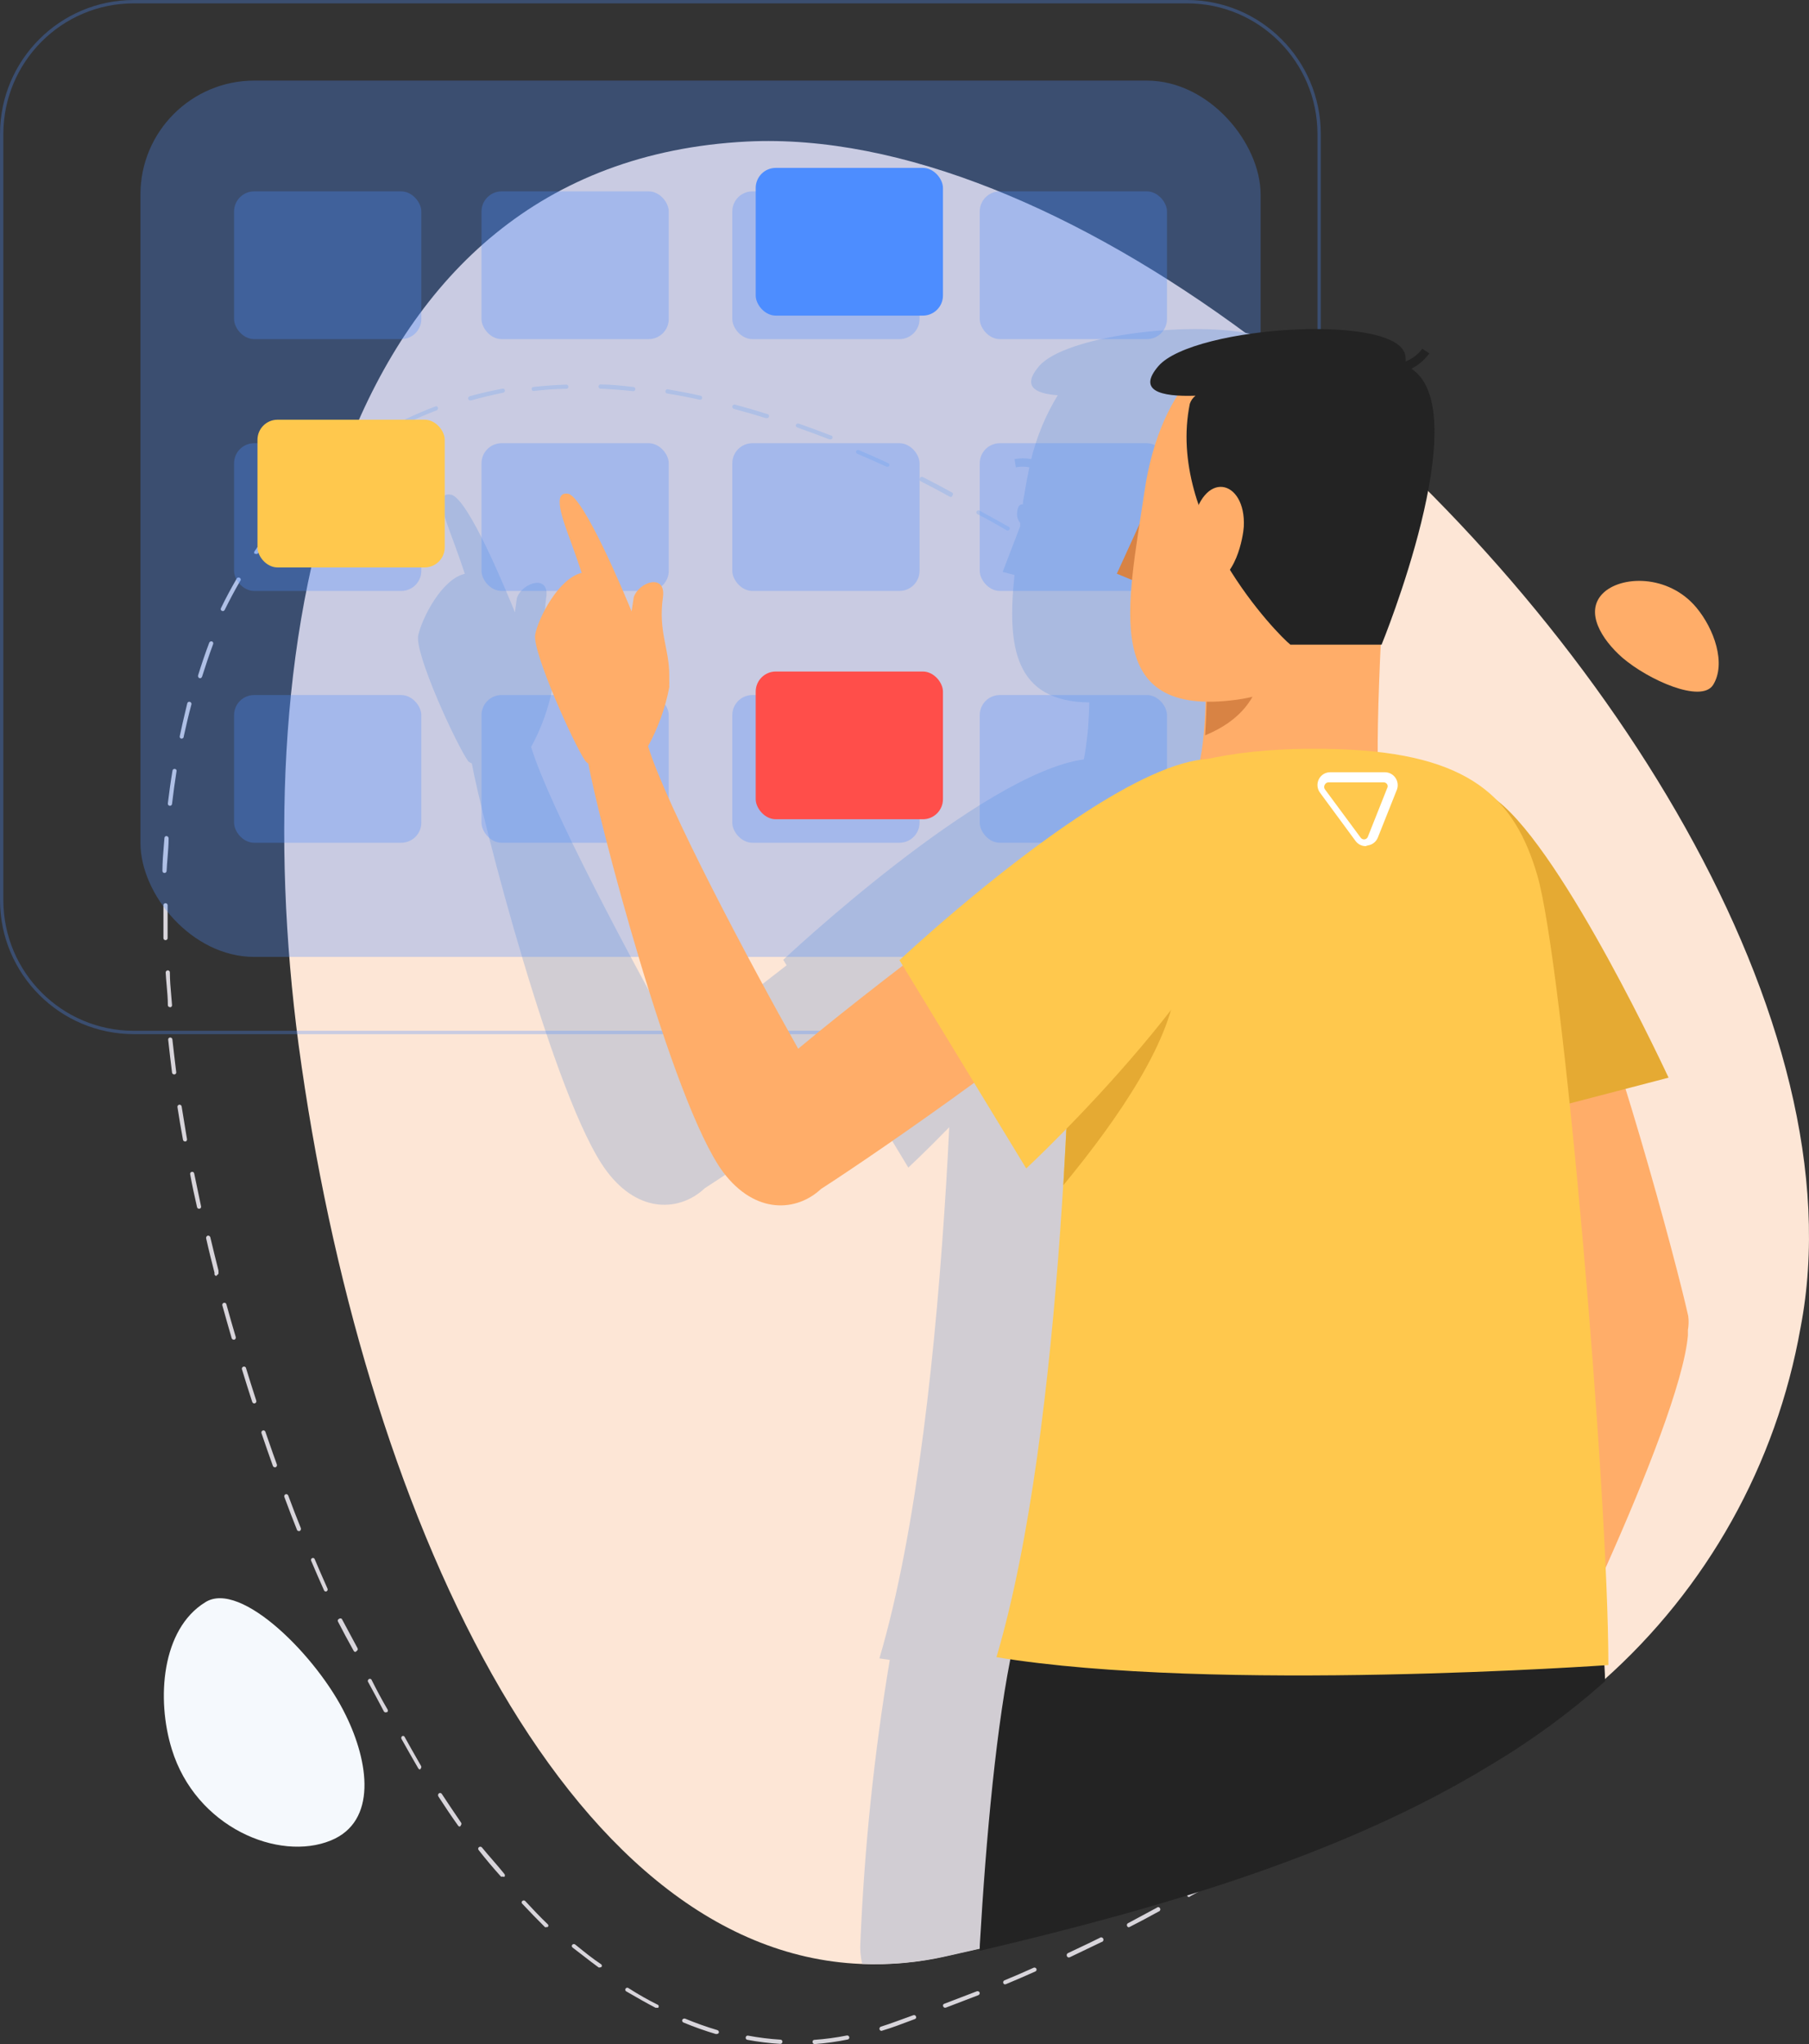 <svg width="540" height="610" viewBox="0 0 540 610" fill="none" xmlns="http://www.w3.org/2000/svg">
  <rect x="0" y="0" width="540" height="610" fill="#333333" stroke="none"/>
  <path
    d="M537.461 396.29C530.252 437.01 509.52 474.085 478.637 501.482C467.975 510.914 456.437 519.301 444.182 526.528C400.989 552.726 347.459 568.605 291.731 581.629L282.194 583.783C273.911 585.67 265.414 586.445 256.927 586.087C168.293 582.38 107.921 450.589 89.146 311.886C72.767 188.41 100.182 48.554 222.921 42.242C269.011 39.938 322.791 62.98 372.726 100.048C376.321 102.703 379.916 105.458 383.462 108.263L385.659 110.016C478.887 184.553 555.038 305.424 537.461 396.29Z"
    fill="#FDE6D6" />
  <path
    d="M103.194 511.821C110.114 525.823 112.653 543.563 98.764 549.243C83.233 555.621 58.442 545.356 51.274 521.986C46.644 507.038 48.237 486.209 61.23 478.186C71.833 471.31 94.931 494.68 103.194 511.821Z"
    fill="#F5F9FD" />
  <path
    d="M484.298 196.278C478.051 190.804 473.054 182.668 478.351 177.194C483.648 171.719 497.94 171.267 506.336 181.262C511.683 187.64 515.381 198.086 511.333 204.464C507.735 209.888 492.094 202.958 484.298 196.278Z"
    fill="#FFAD69" />
  <path fill-rule="evenodd" clip-rule="evenodd"
    d="M189.11 116.746C185.928 116.395 182.698 116.145 179.468 115.994C179.212 116.07 178.938 115.97 178.784 115.745C178.631 115.519 178.631 115.217 178.784 114.992C178.938 114.766 179.212 114.666 179.468 114.742C182.358 114.742 185.328 115.073 188.233 115.396C188.526 115.429 188.818 115.461 189.11 115.493C189.273 115.505 189.424 115.588 189.525 115.722C189.626 115.855 189.668 116.027 189.64 116.195C189.601 116.48 189.385 116.705 189.11 116.746ZM140.351 119.5C140.087 119.479 139.858 119.303 139.765 119.049C139.671 118.704 139.867 118.345 140.204 118.248C143.283 117.396 146.508 116.645 149.978 115.993C150.133 115.948 150.301 115.971 150.439 116.056C150.578 116.142 150.676 116.282 150.711 116.444C150.771 116.789 150.555 117.12 150.222 117.196C146.997 117.847 143.821 118.598 140.742 119.45L140.351 119.5ZM219.046 122.011C222.21 122.863 225.373 123.765 228.537 124.767H228.982C229.309 124.767 229.575 124.498 229.575 124.166C229.575 123.834 229.309 123.564 228.982 123.564C225.769 122.512 222.556 121.611 219.442 120.759C219.264 120.697 219.07 120.718 218.908 120.814C218.747 120.91 218.635 121.073 218.601 121.26C218.558 121.585 218.743 121.897 219.046 122.011ZM121.355 126.252C121.137 126.234 120.941 126.104 120.832 125.905C120.694 125.59 120.82 125.217 121.117 125.061C123.971 123.722 126.92 122.431 129.964 121.29C130.109 121.226 130.273 121.227 130.417 121.292C130.561 121.358 130.673 121.483 130.726 121.637C130.827 121.952 130.683 122.295 130.393 122.431C127.396 123.573 124.447 124.863 121.641 126.203L121.355 126.252ZM237.994 127.567C241.138 128.669 244.332 129.872 247.475 131.074L247.931 131.124C248.267 131.124 248.54 130.855 248.54 130.523C248.54 130.191 248.267 129.922 247.931 129.922C244.788 128.719 241.594 127.517 238.4 126.415C238.08 126.33 237.743 126.476 237.589 126.765C237.487 127.097 237.665 127.449 237.994 127.567ZM103.52 137.273C103.311 137.288 103.109 137.186 102.995 137.007C102.876 136.887 102.81 136.724 102.81 136.555C102.81 136.385 102.876 136.222 102.995 136.102C105.885 134.027 108.827 132.058 111.875 130.302C112.184 130.188 112.529 130.314 112.696 130.6C112.863 130.887 112.805 131.253 112.558 131.473C109.563 133.229 106.568 135.145 103.783 137.167C103.72 137.215 103.649 137.251 103.573 137.273H103.52ZM264.636 139.278H264.925H264.973C265.173 139.272 265.355 139.165 265.455 138.995C265.52 138.858 265.526 138.7 265.472 138.558C265.417 138.416 265.307 138.302 265.166 138.24C262.277 136.87 259.339 135.596 256.354 134.321C256.213 134.257 256.053 134.251 255.908 134.305C255.763 134.358 255.646 134.466 255.583 134.604C255.444 134.904 255.571 135.259 255.872 135.407C258.809 136.634 261.795 137.956 264.636 139.278ZM88.412 150.246C88.284 150.282 88.148 150.279 88.023 150.236C87.904 150.124 87.837 149.972 87.837 149.813C87.837 149.654 87.904 149.502 88.023 149.39C90.49 146.948 93.271 144.408 95.686 142.465C95.95 142.224 96.367 142.224 96.631 142.465C96.884 142.715 96.884 143.111 96.631 143.362C94.059 145.504 91.382 147.795 89.072 150.187C88.877 150.314 88.627 150.336 88.412 150.246ZM300.901 158.317H300.593C297.717 156.604 294.739 154.94 291.761 153.423C291.568 153.309 291.454 153.106 291.461 152.89C291.468 152.675 291.595 152.479 291.794 152.376C291.994 152.274 292.236 152.281 292.428 152.395C293.984 153.239 295.54 154.109 297.081 154.971L297.083 154.972L297.084 154.973C298.492 155.761 299.888 156.541 301.261 157.289C301.377 157.399 301.442 157.549 301.442 157.705C301.442 157.861 301.377 158.011 301.261 158.121C301.171 158.227 301.043 158.297 300.901 158.317ZM76.031 165.284H76.372C76.568 165.372 76.798 165.333 76.956 165.186C78.542 162.602 80.241 160.436 81.954 158.252L81.954 158.252L81.954 158.252L81.954 158.252L81.954 158.252L81.954 158.252L81.954 158.252L81.954 158.252L81.954 158.252L81.954 158.252L81.954 158.252L81.954 158.252L81.954 158.252C82.186 157.957 82.417 157.662 82.649 157.365C82.775 157.254 82.847 157.093 82.847 156.925C82.847 156.757 82.775 156.596 82.649 156.485C82.539 156.375 82.391 156.313 82.235 156.313C82.08 156.313 81.931 156.375 81.822 156.485C79.827 159.027 77.88 161.666 76.031 164.453C75.921 164.563 75.859 164.712 75.859 164.868C75.859 165.024 75.921 165.174 76.031 165.284ZM317.824 169.297C317.708 169.352 317.572 169.352 317.456 169.297L308.736 163.506C308.432 163.32 308.337 162.927 308.526 162.627C308.715 162.327 309.114 162.235 309.419 162.42C312.396 164.282 315.337 166.195 318.244 168.159C318.466 168.412 318.466 168.786 318.244 169.038C318.157 169.188 317.999 169.285 317.824 169.297ZM66.26 182.311C66.097 182.249 65.971 182.123 65.913 181.965C65.854 181.808 65.87 181.634 65.956 181.489C67.374 178.538 68.945 175.636 70.567 172.83C70.63 172.572 70.857 172.379 71.133 172.349C71.409 172.318 71.676 172.457 71.799 172.695C71.922 172.934 71.875 173.22 71.681 173.411C70.06 176.168 68.54 179.07 67.07 182.021C67.004 182.163 66.881 182.273 66.728 182.328C66.576 182.382 66.407 182.376 66.26 182.311ZM349.37 193.351C349.499 193.399 349.643 193.399 349.772 193.351C349.913 193.358 350.053 193.325 350.174 193.256C350.287 193.148 350.351 193.003 350.351 192.851C350.351 192.699 350.287 192.554 350.174 192.446C348.365 191.131 346.702 189.835 345.064 188.559L345.064 188.559C344.154 187.85 343.251 187.146 342.335 186.449C342.057 186.304 341.709 186.37 341.511 186.605C341.313 186.84 341.321 187.176 341.531 187.401C343.474 188.716 345.225 190.098 346.984 191.486L346.984 191.487L346.985 191.488L346.986 191.488C347.773 192.11 348.562 192.733 349.37 193.351ZM59.525 202.38C59.217 202.24 59.049 201.894 59.126 201.556C60.174 198.207 61.272 194.91 62.469 191.768C62.621 191.47 62.953 191.32 63.268 191.407C63.423 191.465 63.549 191.585 63.615 191.741C63.681 191.897 63.682 192.075 63.617 192.231C62.469 195.322 61.372 198.619 60.324 201.916C60.227 202.272 59.87 202.479 59.525 202.38ZM365.437 206.323C365.368 206.323 365.299 206.312 365.233 206.29C362.725 203.978 360.116 201.717 357.506 199.508C357.282 199.24 357.282 198.85 357.506 198.583C357.763 198.335 358.17 198.335 358.427 198.583L366.154 205.365C366.377 205.633 366.377 206.023 366.154 206.29C365.94 206.442 365.66 206.453 365.437 206.323ZM53.735 220.182C53.83 220.323 53.983 220.416 54.154 220.439C54.343 220.454 54.53 220.386 54.664 220.254C54.799 220.122 54.867 219.939 54.852 219.752C55.551 216.565 56.3 213.329 57.148 210.192C57.214 209.869 57.019 209.551 56.699 209.456C56.533 209.395 56.349 209.409 56.195 209.494C56.041 209.579 55.933 209.727 55.9 209.897C55.739 210.582 55.577 211.26 55.417 211.934L55.417 211.934C54.785 214.588 54.172 217.161 53.654 219.703C53.61 219.867 53.639 220.041 53.735 220.182ZM393.653 234.409C393.513 234.471 393.352 234.471 393.212 234.409C391.011 232.064 388.712 229.624 386.462 227.471C386.226 227.23 386.226 226.85 386.462 226.61C386.716 226.401 387.088 226.401 387.342 226.61C388.312 227.599 389.291 228.625 390.267 229.648L390.27 229.651L390.27 229.651L390.271 229.651L390.271 229.651L390.271 229.652L390.271 229.652C391.559 231.001 392.842 232.344 394.093 233.596C394.329 233.836 394.329 234.216 394.093 234.457C393.944 234.483 393.792 234.466 393.653 234.409ZM50.098 239.789C50.068 240.126 50.308 240.427 50.647 240.477C50.972 240.511 51.272 240.3 51.346 239.986C51.745 236.595 52.194 233.302 52.693 230.156C52.739 229.998 52.709 229.828 52.612 229.694C52.515 229.56 52.361 229.477 52.194 229.468C52.035 229.44 51.871 229.476 51.739 229.569C51.608 229.661 51.52 229.802 51.495 229.96C50.946 233.204 50.497 236.496 50.098 239.789ZM406.652 249.447C406.488 249.516 406.304 249.516 406.14 249.447L399.441 241.572C399.326 241.455 399.261 241.297 399.261 241.132C399.261 240.966 399.326 240.808 399.441 240.691C399.558 240.558 399.725 240.481 399.901 240.481C400.077 240.481 400.245 240.558 400.362 240.691C401.987 242.529 403.64 244.48 405.3 246.44L405.301 246.442L405.303 246.443C405.888 247.134 406.474 247.826 407.061 248.515C407.307 248.775 407.307 249.186 407.061 249.447C406.929 249.499 406.783 249.499 406.652 249.447ZM48.643 260.332C48.757 260.453 48.917 260.521 49.085 260.521C49.408 260.525 49.684 260.295 49.734 259.982C49.794 258.659 49.903 257.327 50.012 256.001C50.173 254.038 50.333 252.086 50.333 250.187C50.336 249.843 50.08 249.55 49.734 249.501C49.567 249.487 49.401 249.543 49.278 249.655C49.154 249.766 49.084 249.924 49.085 250.089C49.031 250.784 48.973 251.481 48.915 252.18L48.915 252.181C48.702 254.733 48.486 257.308 48.486 259.884C48.472 260.048 48.529 260.211 48.643 260.332ZM419.674 265.476C419.524 265.549 419.352 265.549 419.202 265.476C417.268 262.773 415.335 260.12 413.401 257.567C413.295 257.455 413.235 257.301 413.235 257.142C413.235 256.982 413.295 256.829 413.401 256.716C413.509 256.587 413.663 256.513 413.826 256.513C413.988 256.513 414.143 256.587 414.25 256.716C414.824 257.493 415.407 258.261 415.995 259.035L415.996 259.037C417.339 260.805 418.706 262.606 420.051 264.625C420.279 264.877 420.279 265.275 420.051 265.526L419.674 265.476ZM48.784 279.973C48.784 280.298 49.052 280.561 49.383 280.561H49.432C49.6 280.562 49.761 280.493 49.874 280.372C49.988 280.251 50.045 280.088 50.031 279.924V273.067V270.129C50.032 269.964 49.962 269.807 49.839 269.695C49.715 269.583 49.55 269.527 49.383 269.541C49.052 269.541 48.784 269.804 48.784 270.129V273.067V279.973ZM430.639 281.516C430.46 281.579 430.264 281.579 430.085 281.516C428.271 278.906 426.357 276.248 424.392 273.541C424.278 273.433 424.214 273.285 424.214 273.131C424.214 272.976 424.278 272.829 424.392 272.72C424.646 272.487 425.046 272.487 425.299 272.72C427.314 275.378 429.228 278.084 431.042 280.694C431.255 280.93 431.255 281.28 431.042 281.516C430.914 281.57 430.768 281.57 430.639 281.516ZM441.188 298.294C441.28 298.483 441.468 298.601 441.672 298.597L442.01 298.294C442.12 298.18 442.181 298.025 442.181 297.864C442.181 297.702 442.12 297.548 442.01 297.434C440.608 294.552 438.914 291.67 437.173 288.737C436.937 288.524 436.587 288.524 436.351 288.737C436.139 289 436.139 289.384 436.351 289.647C437.279 291.375 438.259 293.103 439.24 294.832L439.241 294.835C439.895 295.988 440.549 297.141 441.188 298.294ZM50.705 300.552C50.393 300.553 50.132 300.319 50.106 300.013C50.106 298.013 49.926 296.012 49.75 294.054C49.633 292.752 49.517 291.469 49.457 290.218C49.456 289.884 49.718 289.607 50.056 289.581C50.224 289.567 50.389 289.623 50.512 289.735C50.636 289.847 50.706 290.004 50.705 290.169C50.705 292.452 50.91 294.786 51.119 297.152C51.201 298.085 51.283 299.022 51.354 299.964C51.368 300.128 51.311 300.291 51.197 300.412C51.083 300.533 50.923 300.602 50.755 300.601L50.705 300.552ZM451.15 315.286C451.288 315.491 451.525 315.62 451.784 315.631V315.582C452.114 315.427 452.254 315.058 452.101 314.744C450.568 311.837 448.93 308.881 447.239 305.925C447.056 305.636 446.663 305.528 446.341 305.679C446.118 305.919 446.118 306.276 446.341 306.516C448.032 309.472 449.67 312.429 451.15 315.286ZM52.004 320.641C51.681 320.645 51.404 320.415 51.355 320.102C50.956 316.87 50.556 313.589 50.207 310.307C50.178 310.143 50.222 309.975 50.326 309.845C50.431 309.714 50.587 309.633 50.756 309.622C51.097 309.592 51.403 309.828 51.455 310.16C51.804 313.393 52.203 316.674 52.603 319.955C52.631 320.119 52.588 320.287 52.483 320.418C52.379 320.549 52.222 320.63 52.054 320.641H52.004ZM457.967 334.25C458.066 334.504 458.3 334.669 458.559 334.669L458.757 334.617C458.91 334.558 459.035 334.435 459.1 334.276C459.165 334.118 459.166 333.937 459.102 333.778C457.967 330.526 456.683 327.275 455.349 324.023C455.195 323.696 454.824 323.557 454.51 323.708C454.365 323.777 454.252 323.905 454.197 324.062C454.141 324.22 454.147 324.395 454.214 324.548C455.547 327.799 456.781 331.051 457.967 334.25ZM55.222 340.632C54.926 340.636 54.672 340.429 54.623 340.145C54.024 336.927 53.475 333.66 52.976 330.393C52.947 330.225 52.99 330.052 53.093 329.914C53.196 329.777 53.352 329.686 53.525 329.662C53.866 329.632 54.172 329.867 54.224 330.198C54.6 332.625 55.005 335.051 55.416 337.52L55.417 337.52L55.417 337.52L55.417 337.521C55.551 338.326 55.686 339.135 55.821 339.95C55.883 340.285 55.662 340.608 55.322 340.681L55.222 340.632ZM465.523 353.199C465.572 353.496 465.826 353.711 466.122 353.707L466.271 353.656C466.433 353.621 466.573 353.518 466.658 353.374C466.743 353.23 466.766 353.056 466.72 352.894C465.822 349.692 464.824 346.388 463.776 343.135C463.731 342.967 463.618 342.827 463.466 342.75C463.313 342.672 463.136 342.664 462.977 342.728C462.813 342.774 462.675 342.889 462.599 343.044C462.523 343.199 462.515 343.38 462.578 343.541C463.626 346.744 464.624 350.047 465.523 353.199ZM59.414 360.721C59.118 360.725 58.864 360.517 58.815 360.232C58.066 357.001 57.368 353.771 56.769 350.443C56.724 350.28 56.753 350.106 56.849 349.965C56.944 349.824 57.097 349.731 57.268 349.709C57.427 349.68 57.591 349.716 57.722 349.809C57.854 349.901 57.942 350.041 57.967 350.198C58.235 351.496 58.513 352.811 58.795 354.15L58.796 354.152C59.195 356.043 59.604 357.981 60.013 359.987C60.058 360.143 60.035 360.31 59.95 360.449C59.865 360.588 59.725 360.687 59.563 360.721H59.414ZM468.908 372.256C468.979 372.549 469.25 372.753 469.557 372.745L469.657 372.696C469.817 372.672 469.96 372.586 470.054 372.457C470.148 372.328 470.185 372.167 470.156 372.011C469.657 368.683 469.058 365.453 468.309 362.223C468.234 361.889 467.904 361.673 467.561 361.733C467.24 361.828 467.046 362.146 467.112 362.468C467.81 365.893 468.409 369.123 468.908 372.256ZM64.621 380.761C64.34 380.77 64.092 380.578 64.022 380.299V379.785C63.173 376.447 62.325 373.109 61.526 369.514C61.488 369.167 61.699 368.842 62.025 368.744C62.349 368.699 62.66 368.891 62.774 369.206L62.774 369.207L62.774 369.208C63.573 372.545 64.371 375.883 65.219 379.169V379.683C65.315 380.037 65.114 380.405 64.77 380.504L64.621 380.761ZM471.257 392.2C471.257 392.523 471.525 392.785 471.855 392.785L471.905 392.737C472.244 392.711 472.505 392.435 472.504 392.103C472.481 390.59 472.369 389.056 472.257 387.52C472.131 385.789 472.005 384.056 472.005 382.351C471.992 382.182 471.912 382.026 471.78 381.916C471.649 381.806 471.479 381.752 471.306 381.765C471.138 381.777 470.981 381.858 470.877 381.988C470.772 382.118 470.729 382.285 470.758 382.448C471.007 385.715 471.257 388.982 471.257 392.2ZM69.768 399.799C69.506 399.799 69.27 399.639 69.169 399.392C68.221 396.134 67.273 392.826 66.374 389.568C66.329 389.405 66.352 389.231 66.437 389.087C66.522 388.942 66.662 388.84 66.823 388.804C66.976 388.757 67.14 388.773 67.281 388.849C67.421 388.926 67.526 389.056 67.572 389.211C68.47 392.52 69.419 395.778 70.367 398.985C70.467 399.322 70.292 399.679 69.968 399.799H69.768ZM469.706 412.635C469.812 412.758 469.969 412.828 470.134 412.825L470.334 412.776C470.598 412.717 470.798 412.502 470.833 412.238C470.908 411.554 470.99 410.866 471.072 410.174C471.373 407.643 471.681 405.058 471.681 402.442C471.661 402.117 471.41 401.851 471.082 401.805C470.915 401.792 470.749 401.848 470.626 401.959C470.503 402.071 470.433 402.228 470.433 402.393C470.234 405.724 469.934 409.005 469.585 412.189C469.555 412.348 469.599 412.511 469.706 412.635ZM75.89 418.837C75.62 418.816 75.386 418.634 75.291 418.372L75.29 418.371L75.29 418.37C74.242 415.113 73.194 411.856 72.197 408.547C72.17 408.237 72.352 407.949 72.638 407.85C72.923 407.752 73.236 407.869 73.394 408.134C74.392 411.443 75.441 414.701 76.489 417.958C76.551 418.123 76.544 418.307 76.467 418.465C76.391 418.623 76.254 418.739 76.089 418.786L75.89 418.837ZM466.087 432.635C466.025 432.988 466.246 433.328 466.586 433.405L466.886 433.868C467.092 433.814 467.264 433.666 467.351 433.466C467.439 433.266 467.433 433.036 467.335 432.841C468.034 429.298 468.682 425.91 469.182 422.573C469.21 422.409 469.174 422.24 469.08 422.105C468.986 421.97 468.842 421.879 468.682 421.854C468.339 421.791 468.009 422.017 467.934 422.368C467.435 425.859 466.786 429.247 466.087 432.635ZM82.055 437.876C81.793 437.876 81.557 437.712 81.456 437.461C80.308 434.251 79.161 430.988 78.063 427.726C77.939 427.397 78.095 427.026 78.412 426.898C78.729 426.769 79.086 426.931 79.21 427.26C79.593 428.348 79.97 429.435 80.347 430.522C81.101 432.697 81.856 434.872 82.654 437.047C82.754 437.389 82.579 437.753 82.255 437.876H82.055ZM461.575 452.087C461.475 452.425 461.65 452.785 461.974 452.906H462.174C462.436 452.906 462.672 452.744 462.773 452.496C463.821 449.272 464.819 445.946 465.717 442.67C465.8 442.331 465.599 441.987 465.268 441.903C464.937 441.818 464.602 442.024 464.52 442.363C463.621 445.587 462.673 448.863 461.575 452.087ZM89.199 456.912C88.959 456.929 88.737 456.781 88.65 456.546C87.354 453.301 86.108 450.056 84.911 446.811C84.829 446.646 84.821 446.452 84.888 446.281C84.955 446.109 85.091 445.977 85.26 445.921C85.59 445.816 85.94 446 86.058 446.34C87.254 449.585 88.501 452.83 89.797 456.023C89.908 456.369 89.759 456.749 89.448 456.912H89.199ZM454.214 470.063C454.078 470.371 454.202 470.734 454.494 470.885C454.791 471.025 455.141 470.897 455.288 470.595C456.642 467.743 457.904 464.746 459.118 461.749C459.217 461.442 459.076 461.108 458.791 460.975C458.655 460.91 458.499 460.904 458.359 460.959C458.218 461.013 458.105 461.124 458.044 461.265C456.829 464.263 455.568 467.211 454.214 470.063ZM97.247 474.95C97.025 474.951 96.823 474.82 96.731 474.613C95.416 471.68 94.148 468.746 92.88 465.765C92.817 465.625 92.811 465.464 92.864 465.32C92.917 465.175 93.024 465.058 93.162 464.995C93.31 464.916 93.484 464.908 93.638 464.973C93.792 465.038 93.91 465.169 93.96 465.332C94.919 467.634 95.935 469.937 96.941 472.216L96.941 472.216L96.941 472.217L96.942 472.218L96.942 472.22C97.217 472.843 97.492 473.465 97.764 474.084C97.9 474.39 97.775 474.751 97.482 474.902L97.247 474.95ZM444.341 487.909H444.619L444.712 487.959C444.955 488.017 445.207 487.92 445.361 487.708C446.069 486.365 446.808 485 447.554 483.623L447.554 483.621L447.555 483.619C448.372 482.11 449.197 480.587 449.997 479.064C450.174 478.865 450.217 478.568 450.104 478.32C449.992 478.073 449.748 477.929 449.495 477.96C449.242 477.991 449.035 478.192 448.977 478.46C447.586 481.375 446.01 484.24 444.341 487.055C444.236 487.168 444.177 487.322 444.177 487.482C444.177 487.642 444.236 487.796 444.341 487.909ZM106.149 492.986C105.9 492.987 105.673 492.854 105.569 492.645C103.933 489.728 102.35 486.761 100.872 483.892C100.801 483.751 100.794 483.589 100.854 483.442C100.913 483.296 101.034 483.178 101.189 483.114C101.429 482.916 101.792 482.916 102.033 483.114L106.73 491.867C106.891 492.164 106.775 492.525 106.466 492.694L106.149 492.986ZM432.373 504.989H432.755H432.851C432.944 505.017 433.044 505.017 433.138 504.989C435.193 502.383 437.153 499.677 439.018 497.021C439.126 496.908 439.187 496.755 439.187 496.595C439.187 496.435 439.126 496.282 439.018 496.169C438.91 496.055 438.764 495.992 438.612 495.992C438.459 495.992 438.313 496.055 438.205 496.169C436.68 498.546 435.092 500.588 433.465 502.678C433.103 503.144 432.738 503.612 432.373 504.087C432.142 504.339 432.142 504.737 432.373 504.989ZM115.11 511.022C114.897 511.023 114.699 510.908 114.585 510.718L114.224 510.037C112.81 507.364 111.352 504.608 109.813 501.81C109.75 501.521 109.875 501.224 110.12 501.082C110.365 500.94 110.669 500.99 110.863 501.202C112.39 504.239 113.964 507.226 115.635 510.06C115.836 510.307 115.836 510.674 115.635 510.921L115.11 511.022ZM418.423 518.938C418.546 518.999 418.692 518.999 418.816 518.938C418.931 519.015 419.07 519.049 419.208 519.035C421.372 517.047 423.494 514.776 425.498 512.63L426.033 512.058C426.27 511.816 426.27 511.434 426.033 511.192C425.922 511.083 425.772 511.022 425.616 511.022C425.459 511.022 425.309 511.083 425.198 511.192C424.02 512.347 422.797 513.616 421.555 514.906L421.55 514.912L421.549 514.913L421.549 514.913L421.548 514.913C420.516 515.986 419.469 517.073 418.423 518.12C418.298 518.221 418.225 518.371 418.225 518.529C418.225 518.688 418.298 518.838 418.423 518.938ZM125.386 528.056C125.18 528.048 124.99 527.935 124.873 527.75C123.239 524.946 121.559 521.989 119.926 519.083C119.729 518.834 119.729 518.465 119.926 518.216C120.031 518.101 120.174 518.036 120.323 518.036C120.471 518.036 120.614 518.101 120.719 518.216C122.055 520.662 123.457 523.109 124.842 525.525L124.844 525.529L125.324 526.366L125.619 526.883C125.816 527.132 125.816 527.501 125.619 527.75L125.386 528.056ZM403.434 532.81C403.562 532.963 403.748 533.055 403.947 533.066L404.101 533.015C404.121 533 404.141 532.984 404.159 532.968C404.172 532.956 404.185 532.944 404.197 532.931C404.218 532.909 404.237 532.886 404.255 532.861L412.051 526.152C412.298 525.895 412.298 525.488 412.051 525.231C411.935 525.115 411.779 525.05 411.615 525.05C411.451 525.05 411.294 525.115 411.179 525.231C410.161 526.107 409.159 526.984 408.161 527.857L408.16 527.858L408.16 527.858L408.159 527.859C406.591 529.23 405.032 530.594 403.434 531.939C403.318 532.055 403.253 532.211 403.253 532.375C403.253 532.538 403.318 532.695 403.434 532.81ZM137.219 545.09C137.011 545.083 136.822 544.964 136.719 544.775C134.77 542.041 132.821 539.15 130.922 536.206C130.703 535.933 130.703 535.534 130.922 535.26C131.173 535.007 131.57 535.007 131.821 535.26C133.72 538.151 135.669 541.042 137.569 543.828C137.681 543.947 137.745 544.108 137.745 544.275C137.745 544.443 137.681 544.604 137.569 544.722C137.531 544.845 137.462 544.954 137.369 545.037L137.219 545.09ZM387.454 545.035C387.608 545.108 387.785 545.108 387.94 545.035L388.085 544.986C388.131 545.01 388.18 545.027 388.231 545.035C390.949 543.09 393.571 541.095 396.095 539.1C396.204 538.988 396.266 538.835 396.266 538.676C396.266 538.517 396.204 538.364 396.095 538.252C395.986 538.139 395.837 538.076 395.682 538.076C395.527 538.076 395.379 538.139 395.27 538.252C393.002 540.044 390.656 541.796 388.267 543.581L388.261 543.585L388.259 543.586L388.258 543.587L388.257 543.588L388.256 543.589L387.454 544.188C387.344 544.3 387.283 544.452 387.283 544.612C387.283 544.771 387.344 544.923 387.454 545.035ZM372.012 556.112C371.794 556.116 371.594 555.995 371.495 555.799C371.378 555.682 371.312 555.522 371.312 555.356C371.312 555.19 371.378 555.03 371.495 554.913C374.494 553.036 377.441 551.159 380.232 549.282C380.349 549.164 380.507 549.098 380.672 549.098C380.837 549.098 380.995 549.164 381.111 549.282C381.228 549.399 381.294 549.559 381.294 549.725C381.294 549.891 381.228 550.051 381.111 550.168C378.319 552.045 375.372 553.922 372.374 555.799L372.012 556.112ZM149.534 560.018C149.703 560.081 149.89 560.081 150.059 560.018L150.531 560.12C150.784 559.863 150.784 559.458 150.531 559.201C149.36 557.735 148.174 556.37 146.989 555.007L146.988 555.007L146.988 555.006L146.988 555.006L146.988 555.006L146.987 555.005L146.987 555.005L146.987 555.005L146.987 555.005L146.986 555.004L146.986 555.004L146.986 555.004L146.986 555.004L146.986 555.003L146.985 555.003L146.985 555.003L146.985 555.002L146.985 555.002L146.984 555.002L146.984 555.002L146.984 555.001L146.984 555.001L146.983 555.001L146.983 555.001L146.983 555L146.983 555L146.983 555L146.982 554.999L146.981 554.998C145.94 553.8 144.899 552.602 143.869 551.337C143.652 551.069 143.252 551.023 142.977 551.235C142.702 551.447 142.655 551.835 142.872 552.103C145.075 554.912 147.279 557.516 149.534 560.018ZM354.959 566.132C354.73 566.114 354.526 565.99 354.412 565.801C354.26 565.513 354.369 565.162 354.661 564.997C357.592 563.485 360.523 561.924 363.305 560.27C363.548 560.07 363.907 560.07 364.15 560.27C364.262 560.376 364.325 560.521 364.325 560.672C364.325 560.822 364.262 560.967 364.15 561.073L355.455 565.801L354.959 566.132ZM162.686 575.114C162.81 575.162 162.947 575.162 163.071 575.114V575.065C163.207 575.134 163.367 575.134 163.504 575.065C163.626 574.964 163.697 574.813 163.697 574.653C163.697 574.493 163.626 574.342 163.504 574.241C161.291 572.157 159.031 569.733 156.771 567.31L156.771 567.309C156.529 567.076 156.147 567.076 155.905 567.309C155.783 567.411 155.712 567.562 155.712 567.721C155.712 567.881 155.783 568.032 155.905 568.133C158.181 570.557 160.442 572.884 162.686 575.114ZM336.98 575.15C336.752 575.152 336.545 575.012 336.451 574.792C336.37 574.638 336.355 574.455 336.41 574.289C336.465 574.122 336.585 573.989 336.739 573.924L345.299 569.325C345.488 569.13 345.773 569.082 346.01 569.206C346.247 569.331 346.385 569.599 346.354 569.878C346.324 570.157 346.133 570.385 345.876 570.449C342.99 572.033 340.153 573.566 337.22 575.048L336.98 575.15ZM318.468 583.734C318.555 583.988 318.783 584.161 319.043 584.168L319.304 584.114L328.808 579.559C329.091 579.516 329.319 579.294 329.376 579.003C329.434 578.712 329.309 578.414 329.065 578.259C328.821 578.104 328.509 578.125 328.286 578.312C326.06 579.429 323.808 580.491 321.548 581.557L321.546 581.558L321.54 581.561C320.621 581.994 319.702 582.428 318.782 582.867C318.628 582.938 318.509 583.069 318.45 583.232C318.391 583.396 318.398 583.576 318.468 583.734ZM179.064 587.147C178.95 587.183 178.827 587.183 178.713 587.147C177.168 586.033 175.694 584.886 174.165 583.696L174.163 583.695C173.116 582.881 172.044 582.046 170.905 581.189C170.643 580.981 170.609 580.614 170.83 580.368C171.051 580.121 171.443 580.09 171.706 580.297L172.266 580.751C174.62 582.657 176.913 584.513 179.464 586.209C179.593 586.316 179.667 586.47 179.667 586.631C179.667 586.793 179.593 586.947 179.464 587.053C179.312 587.137 179.13 587.154 178.963 587.1L179.064 587.147ZM299.501 591.841C299.584 592.06 299.797 592.199 300.026 592.183L300.264 592.134C303.221 590.912 306.131 589.641 309.088 588.322C309.228 588.258 309.337 588.139 309.391 587.992C309.444 587.845 309.438 587.682 309.374 587.539C309.229 587.257 308.912 587.115 308.611 587.197C305.702 588.517 302.744 589.788 299.787 591.01C299.49 591.163 299.363 591.53 299.501 591.841ZM196.011 599.179H195.703C192.997 597.779 190.292 596.215 187.625 594.674L187.624 594.673L187.622 594.672L186.817 594.207C186.6 593.964 186.6 593.604 186.817 593.362C186.932 593.249 187.09 593.186 187.253 593.186C187.417 593.186 187.574 593.249 187.69 593.362C190.566 595.201 193.546 596.892 196.473 598.334C196.69 598.576 196.69 598.936 196.473 599.179C196.318 599.216 196.154 599.199 196.011 599.129V599.179ZM281.55 598.764C281.636 598.999 281.864 599.159 282.122 599.165L282.382 599.115L292.059 595.408C292.376 595.27 292.534 594.924 292.423 594.606C292.281 594.3 291.921 594.149 291.591 594.255L281.914 597.963C281.741 598.004 281.598 598.12 281.527 598.277C281.455 598.434 281.464 598.614 281.55 598.764ZM263.156 606.061C262.869 606.07 262.614 605.882 262.543 605.61C262.44 605.279 262.62 604.926 262.951 604.808C264.433 604.357 265.965 603.806 267.498 603.255L272.606 601.401C272.762 601.336 272.937 601.337 273.092 601.404C273.247 601.47 273.367 601.596 273.423 601.752C273.508 601.902 273.516 602.082 273.446 602.239C273.376 602.397 273.236 602.513 273.066 602.554L267.958 604.457C266.425 605.009 264.841 605.56 263.309 606.011L263.156 606.061ZM204.018 603.575C207.198 604.896 210.448 606.05 213.754 607.032V606.982C214.079 607.067 214.421 606.921 214.578 606.632C214.677 606.286 214.47 605.927 214.114 605.83C210.86 604.864 207.661 603.727 204.534 602.423C204.193 602.311 203.819 602.461 203.658 602.774C203.548 603.091 203.704 603.438 204.018 603.575ZM243.142 610C242.82 610 242.56 609.731 242.56 609.399C242.531 609.236 242.574 609.069 242.677 608.942C242.78 608.816 242.933 608.745 243.093 608.747C246.35 608.52 249.589 608.085 252.794 607.445C253.127 607.383 253.448 607.604 253.521 607.946C253.549 608.106 253.513 608.27 253.422 608.402C253.331 608.534 253.192 608.623 253.036 608.647C249.832 609.298 246.592 609.749 243.336 610H243.142ZM232.79 609.941C229.537 609.74 226.299 609.338 223.092 608.738C222.927 608.715 222.778 608.62 222.686 608.476C222.593 608.332 222.564 608.154 222.608 607.987C222.631 607.826 222.717 607.682 222.845 607.588C222.972 607.494 223.132 607.457 223.286 607.486C226.493 608.086 229.731 608.488 232.984 608.688C233.147 608.687 233.303 608.758 233.413 608.881C233.524 609.005 233.579 609.171 233.565 609.339C233.556 609.533 233.464 609.712 233.314 609.828C233.164 609.944 232.972 609.985 232.79 609.941ZM380.152 220.303C380.242 220.345 380.342 220.362 380.439 220.354C380.641 220.469 380.897 220.471 381.103 220.352C381.358 220.104 381.358 219.712 381.103 219.464C379.223 217.629 377.113 215.794 375.058 214.008C374.516 213.536 373.977 213.068 373.447 212.603C373.182 212.365 372.762 212.365 372.497 212.603C372.378 212.715 372.311 212.865 372.311 213.023C372.311 213.18 372.378 213.331 372.497 213.442C374.065 214.909 375.772 216.418 377.495 217.942C378.382 218.726 379.273 219.515 380.152 220.303ZM333.476 181.363H333.818C333.961 181.363 334.1 181.31 334.208 181.212C334.319 181.099 334.381 180.946 334.381 180.785C334.381 180.625 334.319 180.472 334.208 180.359C331.571 178.352 328.934 176.344 326.247 174.387C325.973 174.286 325.666 174.39 325.504 174.639C325.342 174.889 325.367 175.22 325.564 175.441C328.201 177.348 330.887 179.355 333.476 181.363ZM283.949 148.297H283.651C280.732 146.69 277.797 145.133 274.845 143.627C274.668 143.536 274.543 143.369 274.504 143.173C274.465 142.978 274.518 142.775 274.646 142.623C274.719 142.471 274.853 142.357 275.014 142.309C275.175 142.261 275.348 142.284 275.491 142.372C278.377 143.828 281.362 145.435 284.298 147.041C284.41 147.154 284.473 147.308 284.473 147.468C284.473 147.628 284.41 147.782 284.298 147.895C284.268 148.069 284.157 148.219 283.999 148.297H283.949ZM199.132 117.434C202.459 117.935 205.688 118.586 208.917 119.288C209.226 119.35 209.529 119.151 209.602 118.837C209.662 118.492 209.446 118.16 209.112 118.085C205.737 117.334 202.458 116.732 199.327 116.181C199.171 116.152 199.01 116.189 198.881 116.284C198.752 116.378 198.666 116.522 198.642 116.682C198.582 117.027 198.798 117.359 199.132 117.434ZM158.891 116.54C159.003 116.645 159.154 116.696 159.305 116.682H159.256C162.502 116.331 165.798 116.031 169.093 116.031C169.259 116.031 169.417 115.961 169.529 115.837C169.641 115.714 169.697 115.547 169.684 115.38C169.66 115.058 169.409 114.802 169.093 114.778C165.749 114.879 162.453 115.129 159.256 115.48C159.094 115.477 158.939 115.549 158.834 115.675C158.729 115.801 158.686 115.969 158.715 116.131C158.714 116.286 158.778 116.435 158.891 116.54Z"
    fill="#D8D5DB" />
  <path
    d="M468.765 396.507C468.765 397.108 468.765 397.609 468.765 398.161C467.519 412.146 455.556 441.972 443.843 468.339C444.242 477.863 444.541 486.384 444.591 493.402C444.591 494.705 444.591 495.909 444.591 497.112H443.145C443.494 503.327 443.943 514.105 444.292 526.486C401.178 552.702 347.746 568.593 292.122 581.626L282.602 583.781C274.333 585.67 265.852 586.445 257.381 586.087C256.871 583.989 256.687 581.825 256.833 579.671C258.011 551.41 260.941 523.251 265.605 495.357L262.515 494.906C273.829 456.509 279.511 401.118 282.452 353.047C282.801 347.382 283.1 341.868 283.349 336.404C276.122 343.823 271.138 348.435 271.138 348.435L255.836 323.121C236.945 336.856 219.102 348.986 210.379 354.6C203.152 361.418 190.841 362.42 181.171 349.588C165.521 328.986 143.44 242.516 140.848 227.829C140.47 227.685 140.117 227.482 139.802 227.228C136.213 222.215 123.653 194.896 124.849 189.582C126.045 184.269 131.927 172.79 138.755 171.236C137.958 168.78 137.06 166.223 135.764 162.664C132.874 154.744 129.434 146.724 134.618 147.626C139.802 148.528 151.664 177.702 153.708 182.715C154.007 180.359 154.306 178.454 154.306 178.454C155.901 173.742 164.275 171.236 163.029 178.454C161.583 188.48 165.072 193.492 164.923 201.763C164.923 202.214 164.923 202.716 164.923 203.417C164.943 203.718 164.943 204.019 164.923 204.32C164.949 204.536 164.949 204.755 164.923 204.971C164.923 204.971 164.923 205.222 164.923 205.322C163.709 211.482 161.557 217.417 158.543 222.917C163.976 240.762 188.897 287.43 203.401 313.145C212.273 305.727 223.338 296.904 234.802 288.082L233.805 286.428C233.805 286.428 292.919 230.837 323.523 226.626C323.971 224.471 324.27 222.115 324.569 219.659C324.868 217.202 325.068 213.042 325.167 209.633C302.688 209.382 300.595 192.74 302.838 171.587L299.299 170.684L304.532 157.05V156.047C303.958 155.375 303.624 154.527 303.585 153.641C303.585 151.987 304.034 150.584 304.931 150.533C305.059 150.483 305.202 150.483 305.33 150.533C305.33 149.33 305.729 148.127 305.878 146.924C306.277 144.268 306.775 141.912 307.274 139.455C305.941 139.192 304.57 139.192 303.236 139.455L302.838 136.999C304.486 136.704 306.174 136.704 307.822 136.999C309.476 130.278 312.149 123.854 315.747 117.951C308.57 117.45 305.18 115.094 310.165 109.279C317.89 100.256 354.475 95.745 372.917 99.554C379.396 100.908 383.633 103.264 383.683 106.772C383.683 107.174 383.683 107.424 383.683 107.775C385.569 106.972 387.193 105.652 388.368 103.965L390.462 105.369C389.259 107.081 387.692 108.502 385.876 109.529L385.128 109.93C404.866 122.863 376.954 192.139 376.854 192.139C376.306 204.019 375.957 215.749 376.007 224.02C393.751 226.075 404.966 231.288 412.392 239.459C432.329 255.549 462.933 321.567 462.933 321.567L450.422 324.875C459.344 353.648 466.92 382.521 469.114 392.196C469.179 393.642 469.062 395.09 468.765 396.507Z"
    fill="#D1CDD3" />
  <rect opacity="0.3" x="376.303" y="285.571" width="334.381" height="261.523" rx="34"
    transform="rotate(180 376.303 285.571)" fill="#4D8DFF" />
  <path opacity="0.3" fill-rule="evenodd" clip-rule="evenodd"
    d="M39.967 308.617H354.303C364.929 308.617 375.117 304.379 382.617 296.84C390.116 289.301 394.309 279.081 394.27 268.439V40.028C394.27 17.921 376.376 0 354.303 0H39.967C17.894 0 0 17.921 0 40.028V268.589C0 290.696 17.894 308.617 39.967 308.617ZM0.998 39.974C1.026 18.462 18.42 1.03 39.886 1.002H354.384C375.85 1.03 393.244 18.462 393.272 39.974V268.644C393.244 290.156 375.85 307.588 354.384 307.615H39.886C18.42 307.588 1.026 290.156 0.998 268.644V39.974Z"
    fill="#4D8DFF" />
  <g opacity="0.3">
    <rect x="125.767" y="101.202" width="55.897" height="44.088" rx="6"
      transform="rotate(180 125.767 101.202)" fill="#4D8DFF" />
    <rect x="199.63" y="101.202" width="55.897" height="44.088" rx="6"
      transform="rotate(180 199.63 101.202)" fill="#4D8DFF" />
    <rect x="274.492" y="101.202" width="55.897" height="44.088" rx="6"
      transform="rotate(180 274.492 101.202)" fill="#4D8DFF" />
    <rect x="348.355" y="101.202" width="55.897" height="44.088" rx="6"
      transform="rotate(180 348.355 101.202)" fill="#4D8DFF" />
  </g>
  <g opacity="0.3">
    <rect x="125.767" y="176.353" width="55.897" height="44.088" rx="6"
      transform="rotate(180 125.767 176.353)" fill="#4D8DFF" />
    <rect x="199.63" y="176.353" width="55.897" height="44.088" rx="6"
      transform="rotate(180 199.63 176.353)" fill="#4D8DFF" />
    <rect x="274.492" y="176.353" width="55.897" height="44.088" rx="6"
      transform="rotate(180 274.492 176.353)" fill="#4D8DFF" />
    <rect x="348.355" y="176.353" width="55.897" height="44.088" rx="6"
      transform="rotate(180 348.355 176.353)" fill="#4D8DFF" />
  </g>
  <g opacity="0.3">
    <rect x="125.767" y="251.503" width="55.897" height="44.088" rx="6"
      transform="rotate(180 125.767 251.503)" fill="#4D8DFF" />
    <rect x="199.63" y="251.503" width="55.897" height="44.088" rx="6"
      transform="rotate(180 199.63 251.503)" fill="#4D8DFF" />
    <rect x="274.492" y="251.503" width="55.897" height="44.088" rx="6"
      transform="rotate(180 274.492 251.503)" fill="#4D8DFF" />
    <rect x="348.355" y="251.503" width="55.897" height="44.088" rx="6"
      transform="rotate(180 348.355 251.503)" fill="#4D8DFF" />
  </g>
  <rect x="281.479" y="94.188" width="55.897" height="44.088" rx="6"
    transform="rotate(180 281.479 94.188)" fill="#4D8DFF" />
  <rect x="281.479" y="244.489" width="55.897" height="44.088" rx="6"
    transform="rotate(180 281.479 244.489)" fill="#FF4E4A" />
  <rect x="132.754" y="169.339" width="55.897" height="44.088" rx="6"
    transform="rotate(180 132.754 169.339)" fill="#FFC84D" />
  <path
    d="M415.231 149.299C413.523 160.263 410.208 219.714 411.564 233.294C412.921 246.874 346.27 250.999 355.16 235.859C364.05 220.72 357.722 170.474 357.722 170.474L415.231 149.299Z"
    fill="#FFAD69" />
  <path
    d="M411.238 150.301L358.336 169.617C360.317 186.147 360.788 202.823 359.743 219.439C381.547 210.458 376.724 192.195 376.724 182.361C376.724 173.43 411.289 152.006 411.238 150.301Z"
    fill="#D88344" />
  <path d="M341.567 153.307L333.383 171.208L343.364 175.351L341.567 153.307Z" fill="#D88344" />
  <path
    d="M341.599 146.908C336.597 180.696 328.394 214.383 369.21 208.811C410.026 203.238 416.328 150.824 416.228 140.883C415.578 88.067 351.203 80.536 341.599 146.908Z"
    fill="#FFAD69" />
  <path
    d="M421.32 110.043C423.429 108.948 425.261 107.382 426.675 105.466L424.573 104.057C423.296 105.779 421.562 107.104 419.569 107.88C419.596 107.529 419.596 107.175 419.569 106.824C419.569 93.142 356.219 97.066 345.76 109.289C339.555 116.532 346.161 118.443 356.869 118.091C356.074 118.706 355.481 119.547 355.168 120.506C348.112 155.263 381.439 189.467 385.192 192.385H412.413C412.413 192.385 440.936 122.819 421.32 110.043Z"
    fill="#232323" />
  <path
    d="M503.951 392.752C500.378 376.647 481.766 306.96 466.975 273.547L429.205 281.675C429.205 281.675 453.575 364.054 466.529 394.809C463.501 411.365 448.214 488.376 438.784 509.899C434.615 519.934 450.398 523.797 454.22 518.98C458.041 514.164 501.42 426.065 503.852 398.571C503.852 397.969 503.852 397.468 503.852 396.916C504.1 395.542 504.133 394.137 503.951 392.752Z"
    fill="#FFAD69" />
  <path
    d="M447.109 239.064C467.116 254.78 498.078 321.606 498.078 321.606L432.554 338.677C432.554 338.677 394.439 197.693 447.109 239.064Z"
    fill="#E5AA33" />
  <path
    d="M479.113 501.739C468.467 511.203 456.947 519.619 444.711 526.872C401.584 553.161 348.137 569.095 292.496 582.164C292.446 581.512 292.446 580.856 292.496 580.204C294.291 549.089 297.482 513.551 302.467 490.982L445.11 493.847L478.814 494.551C478.814 496.26 479.113 498.672 479.113 501.739Z"
    fill="#232323" />
  <path
    d="M399.556 223.57C438.808 224.87 452.109 238.124 458.86 261.081C466.56 287.088 480.111 444.382 480.111 496.897C480.111 496.897 362.553 505.25 297.449 494.546C317.851 425.577 320.051 301.592 320.501 264.482C320.801 236.924 349.753 221.92 399.556 223.57Z"
    fill="#FFC84D" />
  <path fill-rule="evenodd" clip-rule="evenodd"
    d="M404.648 250.981C405.356 251.947 406.478 252.513 407.668 252.505L408.272 252.302C409.623 252.129 410.777 251.237 411.293 249.965L417.031 235.54C417.414 234.381 417.23 233.107 416.536 232.106C415.841 231.105 414.718 230.495 413.507 230.461H397.047C395.617 230.461 394.31 231.276 393.67 232.567C393.031 233.857 393.169 235.402 394.027 236.556L404.648 250.981ZM395.46 234.181C395.676 233.735 396.127 233.456 396.617 233.467H413.007C413.43 233.462 413.826 233.673 414.063 234.028C414.29 234.403 414.29 234.876 414.063 235.251L408.331 249.677C408.179 250.122 407.788 250.44 407.326 250.492C406.878 250.545 406.437 250.351 406.169 249.983L395.46 235.506C395.204 235.103 395.204 234.584 395.46 234.181Z"
    fill="white" />
  <path
    d="M320.353 273.796C320.054 292.051 319.356 321.169 317.412 353.707C334.012 333.591 350.312 309.804 351.259 291.951C352.605 267.409 338.797 265.9 320.353 273.796Z"
    fill="#E5AA33" />
  <path
    d="M342.366 281.924L322.452 248.564C322.452 248.564 267.689 288.345 238.266 312.975C223.729 287.191 198.886 240.488 193.46 222.679C196.461 217.194 198.594 211.27 199.782 205.122C199.812 205.007 199.812 204.886 199.782 204.771C199.782 204.771 199.782 204.319 199.782 204.118C199.804 203.818 199.804 203.516 199.782 203.216C199.782 202.513 199.782 201.961 199.782 201.51C199.782 193.433 196.447 188.467 197.891 178.234C198.886 171.06 190.771 173.518 189.178 178.234L188.531 182.447C186.49 177.431 174.193 147.984 169.513 147.332C164.833 146.68 167.771 154.606 170.658 162.382C171.903 165.843 172.849 168.552 173.645 170.96C166.775 172.565 160.701 184.404 159.755 189.37C158.809 194.336 171.256 222.027 174.691 227.044C174.957 227.379 175.277 227.667 175.637 227.896C178.176 242.645 200.529 329.128 215.863 349.796C225.521 362.588 237.868 361.585 245.086 354.813C262.81 343.425 317.274 305.702 342.366 281.924Z"
    fill="#FFAD69" />
  <path
    d="M376.213 248.803C374.217 285.593 306.336 348.697 306.336 348.697L268.503 286.546C268.503 286.546 379.907 181.89 376.213 248.803Z"
    fill="#FFC84D" />
  <path
    d="M355.82 157.243C354.279 166.132 352.019 174.971 360.495 174.314C368.972 173.658 371.13 159.819 371.284 157.192C372.003 143.05 358.851 139.666 355.82 157.243Z"
    fill="#FFAD69" />
</svg>
